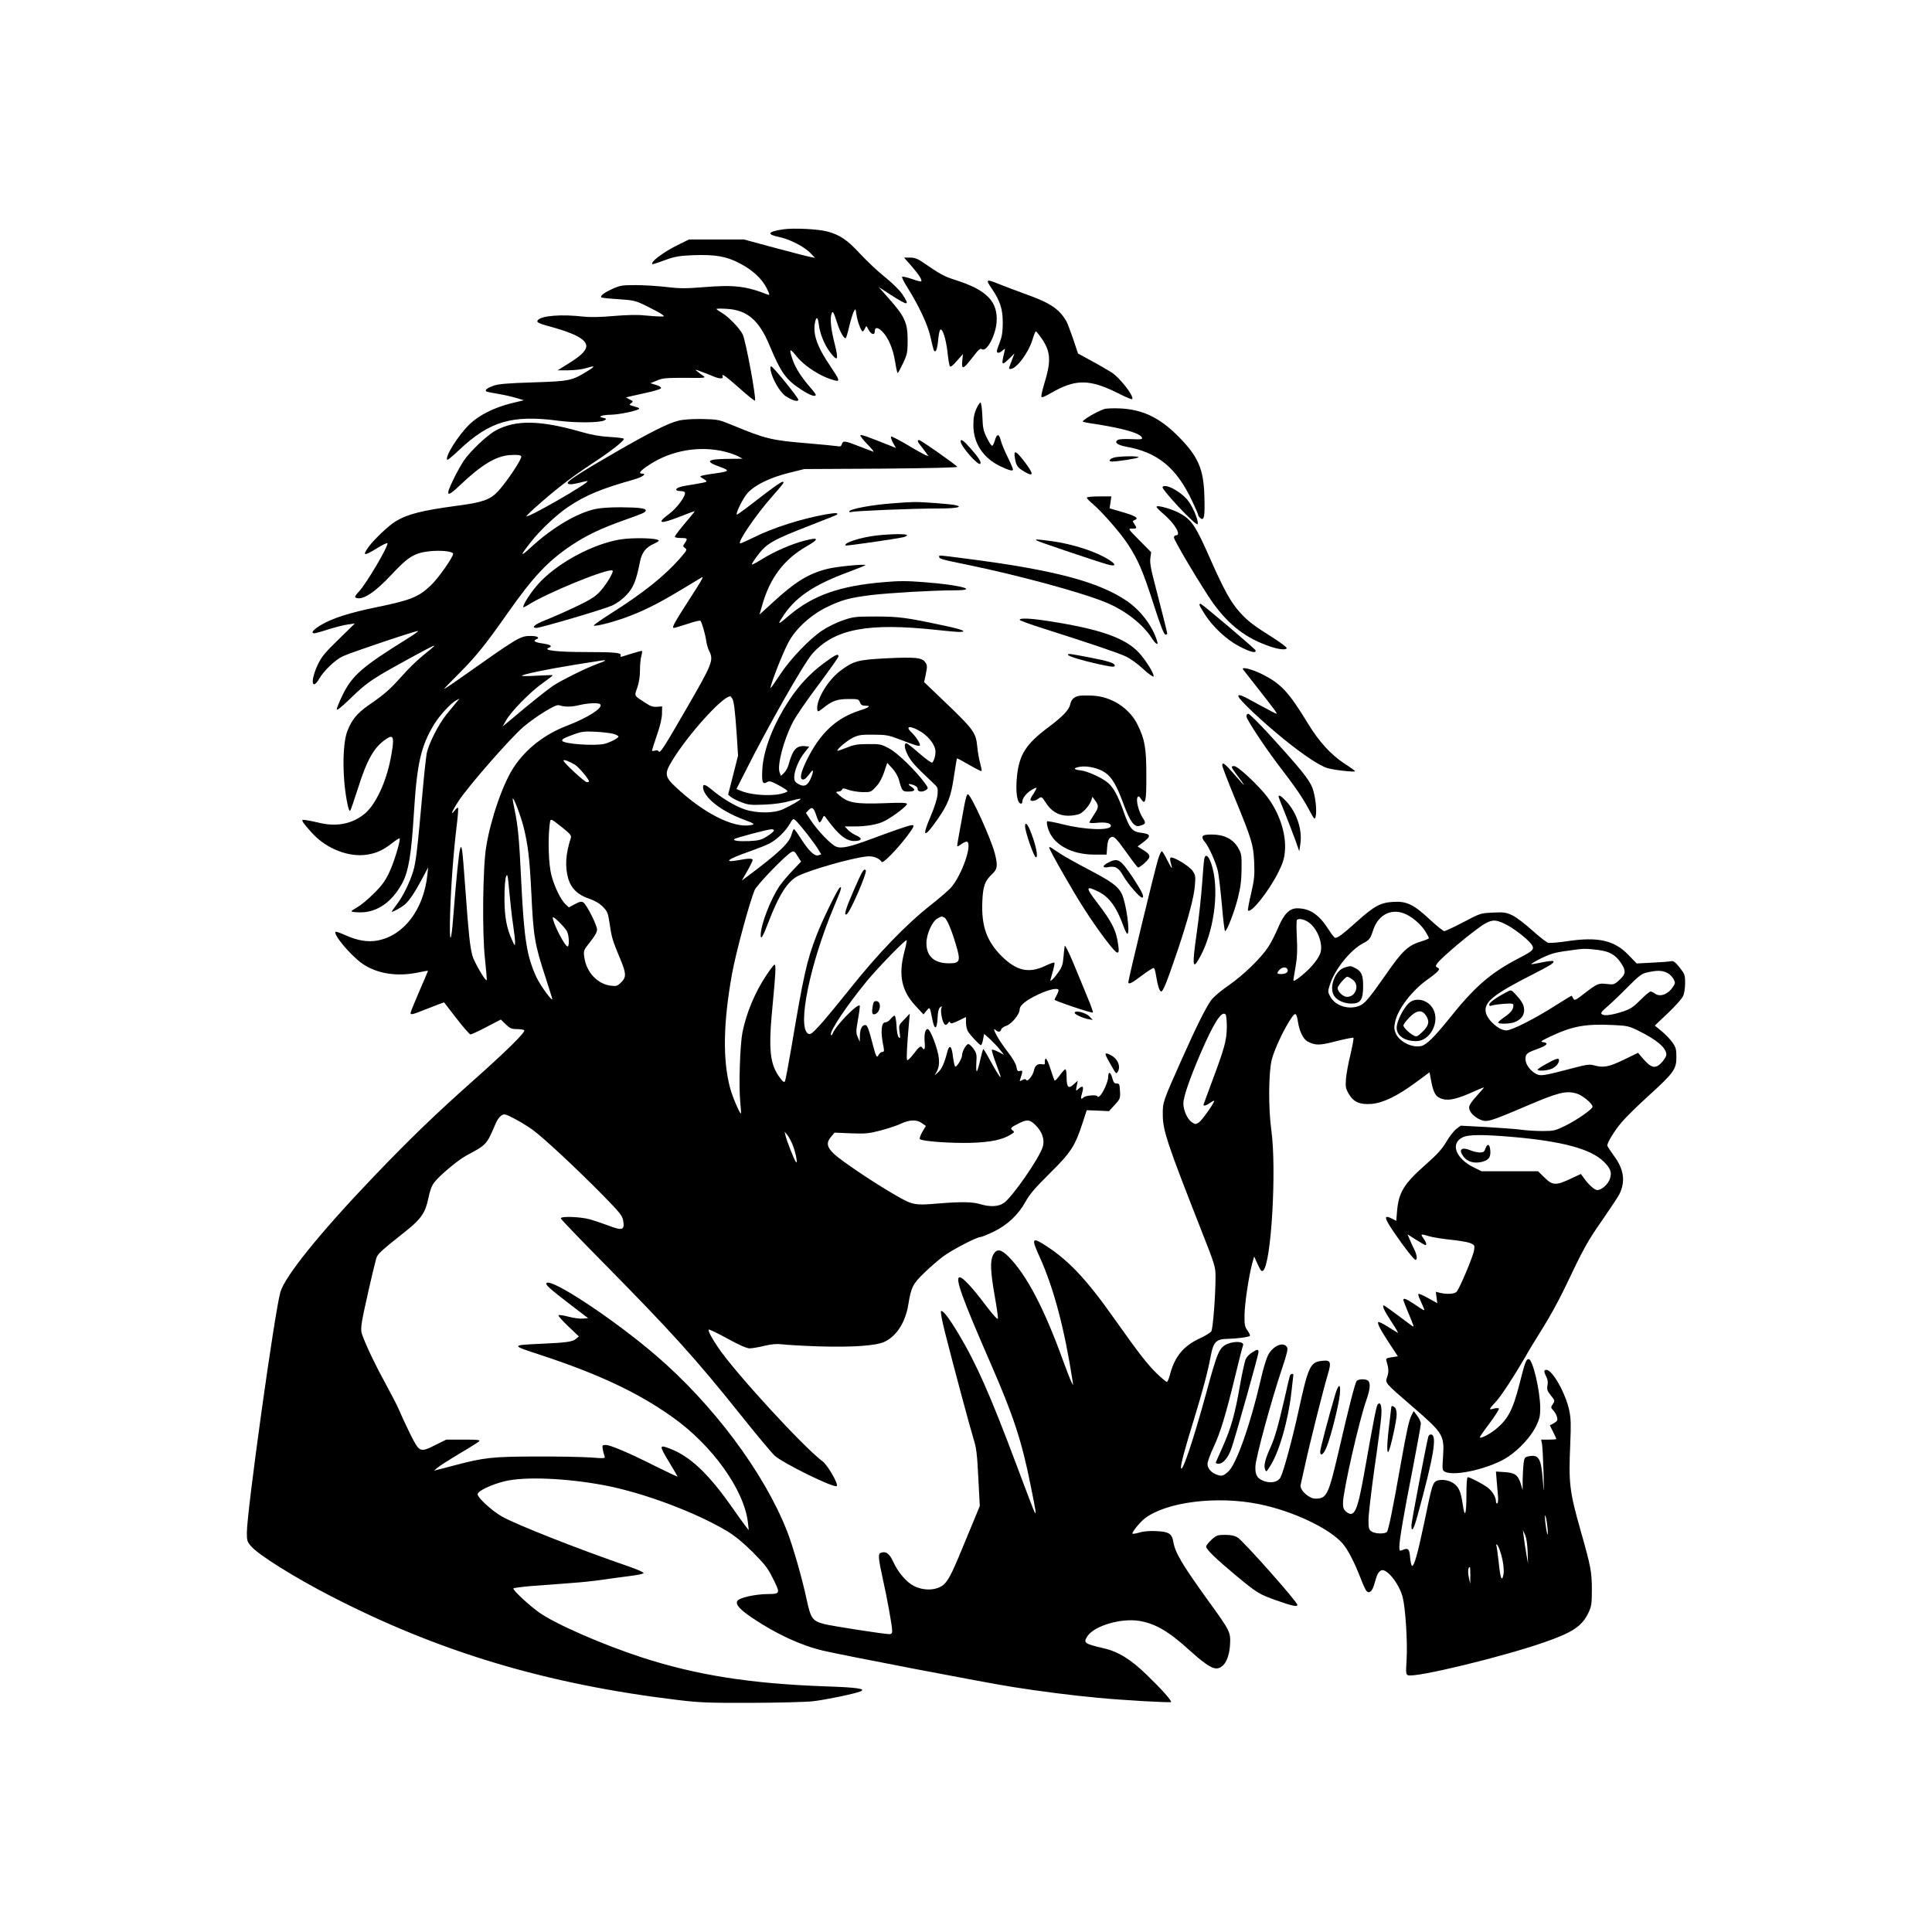 <?xml version="1.0" encoding="UTF-8" standalone="yes"?>
<svg version="1.0" xmlns="http://www.w3.org/2000/svg" width="1080pt" height="1080pt" viewBox="0 0 1440 1440" preserveAspectRatio="xMidYMid meet">
  <g transform="translate(0,1440) scale(0.1,-0.1)" fill="#000000" stroke="none">
    <path d="M5840 12691 c-119 -17 -130 -38 -31 -58 77 -16 187 -72 232 -120 l34
-35 -35 7 c-19 3 -138 34 -265 68 l-230 62 -205 0 -205 0 -85 -42 c-89 -44
-180 -108 -188 -132 -5 -16 -3 -15 108 25 61 22 98 28 195 32 163 6 249 -8
347 -60 96 -49 167 -115 203 -187 23 -47 24 -53 8 -47 -162 64 -252 74 -475
56 -136 -11 -179 -11 -282 1 -66 8 -170 14 -231 14 -100 0 -116 -3 -172 -29
-63 -29 -91 -51 -80 -63 4 -3 61 -9 128 -13 116 -8 125 -10 212 -53 51 -25
101 -52 112 -61 19 -15 19 -15 -15 -15 -19 0 -71 4 -114 8 -52 6 -133 4 -230
-4 -101 -9 -176 -10 -226 -5 -162 19 -313 8 -341 -26 -14 -17 2 -24 130 -59
51 -14 120 -39 152 -55 120 -61 106 -112 -61 -214 l-74 -46 79 0 c44 0 102 7
129 15 72 22 77 18 21 -17 -122 -76 -135 -79 -410 -88 -193 -6 -261 -12 -297
-25 -47 -17 -65 -31 -54 -42 3 -3 41 -11 85 -18 44 -7 106 -21 138 -31 l58
-17 -95 -23 c-128 -32 -241 -89 -311 -157 -85 -83 -186 -244 -165 -264 3 -3
43 30 89 74 226 213 394 263 740 217 131 -17 309 -15 342 3 18 11 18 12 -10
19 -26 6 -27 8 -10 15 11 4 43 8 70 8 55 1 175 25 202 40 14 7 9 11 -27 21
-40 11 -43 13 -26 25 17 13 16 14 -11 28 l-28 15 25 6 c14 3 72 16 129 29 57
12 106 27 108 34 3 7 -14 17 -37 24 l-42 13 49 20 c42 18 68 20 208 20 151 -2
159 -1 136 15 -14 9 -34 24 -45 34 -19 15 -15 15 31 -3 29 -10 69 -26 89 -35
48 -20 78 -20 70 0 -10 26 21 4 133 -95 56 -50 105 -89 108 -86 12 12 -69 451
-92 495 -23 45 -105 130 -151 157 -24 14 -44 28 -44 31 0 3 35 4 78 1 151 -9
239 -84 317 -271 86 -205 122 -256 234 -329 67 -44 111 -60 111 -40 0 4 -19
30 -43 57 -65 75 -107 141 -128 201 -29 82 -24 93 18 40 66 -85 190 -165 298
-192 37 -9 32 6 -35 105 -99 145 -132 239 -116 325 10 50 22 45 29 -12 8 -68
42 -153 83 -206 58 -76 66 -62 35 62 -26 102 -34 174 -26 213 9 40 17 30 44
-56 22 -70 54 -125 66 -114 3 4 15 43 25 88 11 45 26 94 33 108 14 25 14 25
20 -20 7 -50 35 -127 47 -127 4 0 11 10 17 22 10 23 10 22 27 -10 18 -35 46
-43 46 -13 0 34 21 34 55 1 45 -44 81 -128 97 -227 7 -46 15 -83 19 -83 3 0
21 33 40 73 31 66 34 80 34 172 0 128 -21 175 -134 303 l-82 93 94 -61 c128
-82 141 -81 82 8 -21 30 -74 83 -128 126 -51 40 -133 118 -184 172 -98 107
-152 143 -248 169 -70 18 -248 27 -325 16z"/>
    <path d="M6793 12418 c57 -66 82 -106 73 -115 -3 -3 -35 5 -70 18 -36 12 -69
20 -72 16 -4 -4 15 -42 42 -84 82 -131 149 -274 168 -359 26 -113 26 -116 39
-111 7 2 15 35 19 76 3 40 10 77 16 83 16 16 43 -68 54 -166 5 -50 13 -97 17
-104 6 -10 20 0 53 38 l45 51 -5 -52 c-6 -68 7 -63 78 29 42 55 57 68 67 60
34 -28 103 98 111 200 11 155 -73 241 -310 316 -82 26 -112 43 -237 129 -42
29 -63 37 -98 37 l-45 0 55 -62z"/>
    <path d="M7394 12246 c61 -90 81 -152 80 -256 0 -62 -6 -100 -22 -140 -12 -30
-22 -61 -22 -67 0 -18 20 -16 43 5 19 17 20 16 13 -12 -24 -100 -21 -104 37
-48 l38 37 -20 -53 c-24 -61 -24 -62 -10 -62 45 0 135 120 165 220 10 33 21
60 25 60 4 0 25 -27 48 -60 62 -94 66 -163 15 -328 -14 -46 -24 -90 -22 -98 2
-10 22 -2 72 27 182 105 286 105 500 -2 54 -28 101 -47 104 -44 19 18 -90 159
-154 200 -26 16 -92 55 -148 85 l-101 55 -35 105 c-20 58 -42 116 -49 130 -52
94 -120 141 -296 204 -71 26 -163 60 -202 76 -105 43 -110 41 -59 -34z"/>
    <path d="M5744 11639 c13 -66 69 -162 111 -191 49 -33 95 -46 95 -27 0 16
-184 242 -201 248 -7 2 -9 -8 -5 -30z"/>
    <path d="M7277 11353 c-16 -36 -22 -67 -22 -123 0 -133 73 -244 200 -305 69
-32 95 -39 95 -24 0 7 -18 49 -40 93 -22 45 -45 100 -51 124 -12 51 -30 51
-44 -2 -6 -20 -15 -38 -20 -38 -6 -1 -23 25 -39 58 -26 51 -31 73 -34 162 -2
56 -9 102 -14 102 -5 0 -19 -21 -31 -47z"/>
    <path d="M8230 11351 c-57 -19 -170 -86 -159 -94 2 -2 40 -10 84 -16 212 -33
337 -68 355 -100 8 -16 1 -17 -78 -14 -48 2 -93 0 -101 -6 -28 -19 -3 -38 66
-51 234 -43 372 -157 488 -403 25 -52 45 -99 45 -104 0 -6 7 -16 16 -24 29
-24 35 9 31 156 -5 210 -46 303 -197 455 -138 138 -266 199 -435 206 -49 2
-101 0 -115 -5z"/>
    <path d="M5055 11264 c-74 -18 -210 -86 -475 -239 -229 -132 -342 -204 -348
-222 -5 -17 29 -16 96 1 28 8 52 12 52 10 0 -20 -443 -274 -456 -262 -2 2 27
31 64 64 149 133 264 222 412 320 147 96 250 176 250 193 0 5 -46 11 -102 14
-72 4 -137 15 -213 37 -309 89 -490 92 -639 12 -65 -35 -187 -151 -238 -224
-21 -32 -57 -95 -78 -140 -63 -130 -52 -140 48 -45 160 152 265 216 369 225
34 2 69 2 78 -2 14 -5 14 -9 -1 -38 -30 -59 -117 -182 -162 -230 -59 -63 -116
-83 -309 -108 -262 -35 -369 -63 -458 -118 -50 -31 -158 -134 -196 -186 -52
-71 -37 -73 63 -11 40 25 74 41 76 36 7 -22 -154 -296 -211 -358 -32 -35 -36
-44 -23 -49 50 -19 140 40 266 175 120 129 169 160 279 172 82 9 172 1 178
-17 6 -19 -111 -187 -169 -240 -89 -84 -149 -108 -403 -160 -203 -42 -328 -82
-412 -132 -58 -34 -80 -62 -50 -62 7 0 56 13 107 30 52 16 118 33 145 36 l50
7 -122 -119 c-102 -99 -127 -130 -154 -187 -37 -79 -49 -147 -27 -147 8 0 25
18 37 41 34 59 120 142 177 168 62 29 554 194 560 188 3 -3 -34 -29 -81 -58
-338 -210 -410 -273 -483 -422 -23 -48 -42 -94 -42 -104 0 -10 32 14 88 68
101 99 142 131 235 188 78 48 363 203 392 215 23 8 24 9 -75 -72 -41 -33 -113
-103 -158 -155 -87 -97 -125 -131 -250 -217 -81 -57 -121 -106 -153 -189 -39
-99 -38 -366 2 -549 6 -30 14 -50 19 -45 4 4 28 75 55 158 71 226 123 317 215
378 56 38 62 10 31 -150 -33 -171 -109 -334 -187 -403 -89 -77 -206 -104 -334
-75 -41 10 -90 20 -108 22 -32 5 -33 4 -23 -16 7 -11 39 -50 73 -86 105 -113
270 -176 404 -155 71 11 120 34 187 86 31 25 57 40 57 34 0 -37 -47 -187 -80
-255 -30 -63 -56 -98 -116 -157 -42 -42 -97 -87 -121 -100 -23 -13 -43 -26
-43 -30 0 -5 31 -8 68 -8 125 0 236 79 311 219 47 90 67 213 86 521 23 372 52
498 151 662 40 65 124 157 164 178 l25 13 -25 -30 c-14 -17 -47 -57 -73 -89
-59 -73 -134 -221 -147 -292 -5 -29 -19 -155 -30 -280 -39 -437 -50 -530 -71
-598 -27 -86 -76 -186 -123 -247 -20 -26 -36 -49 -36 -52 0 -8 71 31 96 52 34
29 75 90 127 187 l48 91 -6 -59 c-28 -254 -173 -446 -366 -485 -73 -15 -152
-3 -243 38 -38 17 -71 29 -75 26 -18 -19 104 -166 192 -232 110 -80 265 -106
430 -70 37 8 67 13 67 11 0 -2 -29 -71 -65 -153 -36 -83 -65 -155 -65 -161 0
-15 13 -13 97 21 43 17 95 37 116 45 l37 13 92 -119 c51 -66 98 -120 105 -120
7 0 61 25 120 56 l106 55 36 -35 c31 -30 44 -36 81 -36 25 0 51 -4 57 -8 16
-10 -129 -153 -382 -378 -277 -246 -470 -432 -737 -711 -400 -418 -664 -745
-698 -863 -43 -149 -250 -1635 -250 -1795 0 -58 3 -68 33 -101 55 -64 324
-232 592 -370 808 -417 1608 -657 2590 -775 157 -19 227 -22 545 -21 201 1
408 6 460 12 94 11 299 53 349 72 55 20 -12 31 -258 39 -556 20 -957 83 -1365
215 -297 97 -645 249 -768 336 -77 55 -200 170 -191 179 4 4 71 13 148 19 77
5 203 15 280 21 77 5 187 17 245 26 58 8 147 21 199 27 52 6 96 16 98 21 2 6
-48 28 -109 49 -383 132 -834 310 -945 372 -74 41 -183 141 -183 167 0 24 103
73 203 97 149 36 457 23 740 -30 291 -55 680 -201 915 -341 61 -37 119 -85
193 -158 87 -88 113 -120 147 -190 60 -119 59 -121 -35 -122 -95 -1 -212 -27
-227 -51 -16 -26 17 -63 110 -126 178 -120 363 -206 529 -245 144 -34 1216
-240 1415 -271 202 -32 436 -62 630 -80 184 -18 541 -38 548 -32 8 8 -69 95
-180 202 -119 116 -213 174 -322 199 -146 34 -153 40 -120 91 51 76 248 135
385 113 119 -19 222 -79 377 -221 87 -79 146 -122 181 -131 63 -16 112 56 119
174 5 94 3 100 -163 329 -195 271 -246 356 -260 440 -10 59 -34 74 -125 78
-50 3 -97 -1 -129 -11 -28 -8 -51 -11 -51 -7 0 15 58 86 93 113 161 123 538
170 852 106 249 -50 523 -180 621 -292 41 -48 86 -134 134 -257 18 -47 38 -91
45 -98 21 -23 45 -2 60 57 19 66 26 81 47 95 39 24 135 -93 163 -199 21 -83
37 -338 29 -467 -6 -95 -5 -108 10 -114 54 -21 710 138 1021 247 211 74 279
120 327 224 20 43 23 66 23 170 -1 132 -7 166 -85 441 -82 290 -89 348 -76
644 6 143 5 188 -8 249 -27 127 -125 301 -170 301 -20 0 -20 -13 -1 -51 11
-20 14 -41 9 -65 -5 -30 -2 -41 25 -74 31 -39 31 -40 15 -65 -16 -24 -16 -27
4 -48 11 -12 24 -34 27 -49 6 -24 3 -30 -23 -45 l-30 -17 24 -48 c13 -26 24
-50 24 -53 0 -3 -25 -5 -56 -5 l-57 0 7 -37 c3 -21 8 -117 11 -213 3 -154 3
-162 -5 -63 -13 174 -29 203 -105 189 -30 -6 -33 -10 -39 -53 -3 -25 -6 -80
-7 -122 l0 -76 -14 46 c-21 66 -44 82 -121 87 l-64 4 5 -63 c3 -35 8 -87 10
-116 3 -29 1 -55 -5 -58 -5 -3 -10 3 -10 15 0 32 -27 76 -62 103 -37 28 -132
77 -148 77 -6 0 -10 -47 -10 -127 0 -155 -12 -186 -28 -73 -14 96 -30 131 -75
159 -41 25 -109 28 -131 6 -20 -20 -28 -49 -81 -306 -49 -231 -74 -321 -90
-320 -5 0 -12 29 -15 63 -5 66 -14 74 -62 53 -15 -6 -18 -2 -18 26 0 50 32
238 100 584 33 170 60 320 60 333 0 14 -12 41 -27 60 l-26 35 -15 -29 c-20
-38 -36 -110 -83 -374 -58 -329 -90 -483 -101 -497 -15 -18 -89 -16 -116 3
-19 13 -22 24 -22 85 0 38 20 210 44 382 25 171 48 346 51 387 6 78 -4 115
-25 94 -11 -11 -25 -82 -104 -526 -49 -273 -72 -322 -130 -277 -21 17 -26 29
-26 66 0 88 122 624 176 773 26 74 30 120 12 138 -16 16 -73 15 -86 -1 -12
-14 -58 -193 -136 -531 -75 -320 -87 -346 -172 -346 -48 0 -118 65 -110 102 3
13 17 77 32 143 34 158 137 568 169 674 30 101 25 116 -43 108 -86 -10 -101
-41 -173 -371 -45 -207 -111 -451 -134 -496 -18 -35 -67 -47 -118 -31 -56 19
-72 45 -70 110 1 61 120 499 200 735 35 104 44 142 36 155 -26 42 -99 14 -138
-53 -15 -26 -39 -103 -60 -197 -76 -329 -181 -626 -241 -678 -37 -33 -49 -36
-88 -21 -39 14 -66 47 -66 79 0 15 20 71 44 122 51 107 93 245 164 539 27 113
53 213 57 222 11 28 -57 35 -114 12 -63 -26 -76 -55 -161 -369 -95 -346 -176
-589 -187 -558 -6 17 26 138 98 370 65 212 102 352 124 470 19 101 41 123 123
124 66 1 159 13 168 22 3 3 -4 21 -17 39 -21 29 -24 44 -23 118 1 82 31 285
58 386 l14 49 26 -58 c22 -48 29 -57 41 -47 60 50 101 751 61 1045 -23 164
-21 432 3 527 20 78 92 231 144 307 33 49 40 45 52 -29 11 -69 40 -127 72
-143 58 -30 88 -30 214 3 67 17 124 28 127 25 3 -3 -7 -58 -22 -123 -16 -64
-31 -147 -34 -184 -4 -59 -2 -72 21 -111 36 -61 80 -81 168 -75 87 7 195 59
334 162 l100 74 12 -63 c17 -93 35 -122 83 -136 49 -15 115 1 234 55 42 19 76
33 76 30 0 -2 -25 -31 -55 -64 -37 -40 -55 -68 -55 -85 0 -31 37 -71 85 -91
48 -20 71 -13 343 103 237 101 292 115 372 93 43 -12 120 -75 120 -99 0 -18
-118 -100 -204 -142 -74 -36 -86 -39 -167 -39 -48 0 -121 4 -161 10 -40 5
-158 14 -262 20 l-189 10 -33 -25 c-18 -14 -52 -57 -74 -96 -32 -53 -67 -93
-156 -171 -160 -142 -199 -205 -211 -345 l-6 -72 -28 14 c-67 35 -65 12 9 -97
80 -117 151 -208 163 -208 15 0 10 38 -10 78 -10 20 -26 54 -34 74 l-16 38 63
-40 c35 -22 66 -40 70 -40 12 0 6 22 -15 51 -23 33 -21 34 42 15 26 -8 97 -19
159 -26 62 -6 128 -17 148 -25 33 -14 34 -17 29 -53 -6 -44 -109 -289 -131
-311 -17 -16 -72 -19 -123 -7 l-31 8 5 -43 6 -42 -67 37 c-37 21 -70 35 -73
32 -4 -3 0 -18 7 -33 7 -16 19 -43 27 -61 16 -38 19 -39 -69 20 -57 38 -78 46
-78 29 0 -4 14 -41 31 -82 51 -122 50 -121 36 -113 -6 4 -56 41 -109 81 -53
40 -100 73 -103 73 -16 0 1 -37 55 -120 34 -50 55 -88 48 -84 -7 4 -41 25 -76
47 -35 22 -66 37 -69 33 -9 -9 13 -52 82 -158 l64 -97 -45 -7 c-41 -6 -45 -9
-40 -28 17 -57 18 -80 6 -117 -16 -49 -26 -38 197 -231 219 -189 229 -207 219
-363 -7 -97 -6 -104 13 -114 72 -39 350 27 476 114 83 57 163 145 201 219 29
59 34 79 34 141 0 128 -56 365 -86 365 -19 0 -28 -25 -69 -187 -49 -192 -85
-261 -177 -336 -46 -38 -118 -74 -118 -59 0 4 34 53 75 107 41 55 71 103 67
107 -4 4 -23 4 -41 -2 -37 -10 -35 -6 25 60 36 40 136 193 209 320 26 47 86
146 133 220 47 74 119 205 160 290 147 309 174 358 282 512 60 87 118 175 129
195 48 96 36 187 -40 289 -27 37 -49 71 -49 76 0 23 55 112 105 171 30 36 121
126 203 200 188 171 207 198 207 288 0 59 -4 73 -30 110 -17 24 -53 61 -81 84
l-50 41 97 92 c53 50 104 107 113 126 10 20 16 60 16 99 0 60 -3 68 -41 116
-31 39 -46 50 -62 47 -12 -3 -75 -8 -140 -11 l-118 -6 -62 64 c-105 109 -226
136 -455 102 -66 -10 -130 -15 -143 -12 -13 4 -67 46 -119 93 -55 50 -118 97
-148 112 -48 22 -64 24 -145 20 -91 -4 -94 -5 -219 -71 -71 -37 -135 -67 -143
-67 -8 0 -57 39 -107 86 -120 112 -173 138 -271 132 -97 -5 -142 -29 -276
-149 -106 -95 -139 -119 -159 -119 -6 0 -28 28 -50 63 -70 110 -139 157 -234
157 -57 0 -99 -43 -142 -146 -20 -47 -52 -111 -73 -142 -54 -83 -184 -209
-296 -287 -55 -37 -112 -86 -129 -109 -40 -55 -112 -200 -215 -431 -147 -329
-147 -329 -146 -425 0 -114 33 -214 282 -847 110 -280 111 -283 111 -365 0
-131 -19 -378 -31 -400 -6 -10 -43 -34 -83 -52 -125 -57 -192 -138 -227 -277
-7 -27 -17 -49 -22 -49 -5 0 -38 28 -74 62 -70 68 -137 154 -313 403 -216 307
-353 451 -538 565 -79 48 -83 33 -24 -96 106 -233 186 -535 247 -929 l4 -30
-13 25 c-8 14 -35 84 -61 155 -141 391 -273 643 -407 778 -58 58 -89 62 -115
15 -24 -46 -21 -123 11 -306 15 -85 26 -161 24 -170 -2 -10 -36 27 -90 98 -98
131 -172 210 -194 210 -39 0 14 -148 231 -645 168 -385 230 -573 295 -897 42
-205 46 -234 31 -208 -5 8 -66 168 -136 355 -193 515 -299 755 -431 974 -72
120 -118 180 -130 168 -5 -5 9 -77 30 -160 67 -263 184 -699 211 -787 23 -72
28 -116 37 -295 l11 -210 -93 -225 c-107 -262 -133 -315 -168 -353 -48 -51
-150 -59 -232 -17 -53 27 -117 102 -150 175 -29 65 -57 86 -95 71 -21 -8 -19
-38 14 -189 34 -149 71 -358 71 -393 0 -17 -6 -24 -20 -24 -39 0 -426 60 -485
75 -89 23 -102 41 -132 181 -33 157 -104 405 -149 518 -173 436 -553 943 -979
1307 -314 269 -775 573 -811 536 -12 -11 23 -42 170 -155 l140 -107 -39 -3
c-21 -2 -69 4 -107 14 -37 10 -71 15 -75 11 -4 -4 29 -41 73 -83 l79 -75 -23
-19 c-26 -21 -67 -27 -265 -36 -219 -10 -219 -11 -1 -82 435 -143 729 -281
986 -464 298 -211 536 -544 563 -788 l6 -55 -20 25 c-11 14 -66 90 -122 170
-164 230 -295 353 -439 410 -89 35 -90 30 -10 -102 33 -54 60 -101 60 -104 0
-2 -71 32 -159 75 -202 102 -341 161 -376 161 -26 0 -27 -2 -22 -33 3 -17 9
-40 13 -50 7 -18 1 -18 -107 -10 -63 4 -247 8 -409 7 -320 -1 -382 -8 -595
-64 -60 -16 -121 -32 -135 -35 l-25 -7 24 21 c13 12 85 58 160 103 75 44 143
87 151 94 12 12 -5 14 -115 14 l-128 0 -83 -41 c-115 -57 -117 -56 -189 88
-32 65 -68 144 -81 175 -13 31 -58 118 -99 193 -71 128 -147 286 -175 366 -10
28 -10 50 -1 105 13 76 86 396 104 459 12 41 23 50 232 217 104 83 137 133
158 237 11 56 25 93 44 118 39 51 176 166 237 199 155 83 153 81 221 241 10
24 28 49 41 58 22 14 28 13 91 -19 38 -19 100 -57 139 -84 81 -58 325 -285
530 -493 124 -127 142 -149 149 -186 12 -72 -5 -78 -112 -37 -37 14 -97 34
-133 45 -72 20 -220 26 -220 8 0 -6 150 -162 333 -347 495 -503 670 -696 1003
-1112 116 -146 232 -284 255 -307 60 -57 448 -248 466 -229 14 14 -68 156
-106 184 -144 108 -651 660 -778 848 -48 70 -75 122 -71 134 2 4 64 -25 138
-66 87 -48 146 -74 167 -74 17 0 67 8 110 19 58 13 92 16 134 11 30 -4 150
-11 265 -15 255 -8 436 4 499 35 89 43 154 146 175 275 21 130 34 156 118 237
42 41 105 95 139 121 61 47 253 147 281 147 9 0 53 18 99 40 103 50 184 127
238 225 29 53 72 103 180 210 158 156 188 203 244 375 l31 95 83 -3 83 -4 42
46 c41 45 43 49 40 104 -3 51 -5 57 -25 56 -17 0 -24 8 -33 43 -13 46 -30 49
-30 5 0 -33 -40 -122 -63 -141 -10 -8 -17 -9 -17 -3 0 14 -88 8 -103 -7 -21
-21 -25 -11 -11 34 14 49 5 58 -29 28 -18 -17 -19 -17 -12 22 l8 40 -30 -27
c-39 -37 -53 -22 -53 54 0 32 -4 58 -9 58 -6 0 -24 -20 -42 -45 -18 -25 -35
-42 -38 -39 -3 3 -17 42 -31 86 -14 45 -29 79 -35 77 -5 -2 -9 -14 -7 -25 2
-18 -2 -20 -23 -16 -31 5 -51 -10 -58 -46 -8 -37 -47 -88 -57 -72 -6 9 -13 9
-30 0 -20 -11 -22 -10 -16 5 3 9 9 28 13 42 5 23 3 25 -14 21 -17 -5 -22 0
-27 30 -3 22 -28 64 -64 111 -54 69 -102 149 -102 168 0 4 5 2 12 -5 17 -17
36 -15 40 4 2 9 19 22 38 28 40 13 100 86 100 121 0 31 47 70 137 112 82 39
153 54 153 32 -1 -8 -7 -25 -15 -39 -8 -14 -14 -28 -15 -31 0 -9 280 -103 286
-96 3 3 -15 54 -40 113 -24 60 -72 174 -105 254 -33 80 -62 138 -65 130 -2 -8
-6 -45 -9 -81 -4 -53 -11 -76 -35 -111 -17 -24 -38 -51 -48 -59 -16 -13 -17
-12 -12 6 27 95 31 115 26 120 -3 3 -34 -8 -69 -25 -122 -57 -213 -36 -324 74
-112 113 -151 225 -143 409 5 114 19 152 74 203 39 36 42 63 19 153 -29 112
-179 441 -201 441 -8 0 -18 -36 -29 -97 -10 -54 -26 -141 -35 -193 -10 -52
-17 -97 -15 -98 2 -2 17 6 33 18 17 12 35 19 41 16 39 -24 -41 -251 -121 -342
-18 -20 -86 -79 -152 -131 -183 -144 -395 -364 -599 -621 -98 -122 -204 -251
-237 -285 -50 -53 -61 -60 -77 -51 -82 50 13 517 193 946 55 129 62 154 44
143 -17 -11 -130 -242 -175 -360 -71 -184 -95 -291 -185 -825 -23 -135 -45
-251 -49 -259 -6 -10 -15 -5 -34 21 -80 104 -91 211 -58 549 22 230 26 299 14
299 -5 0 -32 -36 -61 -79 -85 -128 -149 -281 -178 -426 -18 -91 -28 -395 -17
-512 5 -51 8 -93 6 -93 -10 0 -66 131 -82 194 -55 211 -50 482 15 846 28 156
130 533 169 626 15 37 231 261 274 283 18 10 24 7 46 -30 l26 -41 -63 -66
c-35 -37 -79 -89 -97 -115 -68 -100 -141 -290 -141 -367 0 -38 16 -13 54 87
82 215 148 318 228 356 102 48 387 129 504 143 50 6 93 -9 117 -41 9 -12 113
94 186 190 53 71 60 85 38 85 -16 0 -142 -43 -302 -103 -161 -60 -224 -74
-264 -57 -37 15 -138 120 -188 196 l-36 55 20 21 c27 27 38 19 58 -42 9 -28
20 -50 24 -50 4 0 13 12 20 27 12 27 13 27 27 8 98 -135 157 -180 225 -173 46
4 46 21 1 41 -21 9 -49 28 -62 42 l-23 25 69 0 c94 0 179 15 228 41 62 32 166
111 166 126 0 10 -35 12 -177 6 -202 -7 -261 3 -323 56 -32 28 -33 30 -12 31
12 0 25 6 28 14 5 13 11 12 47 -1 23 -8 70 -16 105 -17 62 -1 64 0 101 40 25
26 46 64 61 109 l23 69 38 -41 c21 -23 42 -59 49 -84 23 -85 26 -89 69 -89 50
0 59 13 25 35 -33 21 -26 28 14 14 21 -7 32 -18 32 -30 0 -22 36 -26 64 -6 16
12 15 15 -12 52 -67 92 -201 222 -264 256 -60 32 -68 34 -158 33 -79 0 -106
-5 -160 -27 -35 -14 -66 -25 -68 -23 -8 9 70 75 114 97 43 21 63 24 154 23 93
0 114 -4 190 -33 125 -48 149 -55 156 -48 8 8 -28 66 -60 96 -52 49 -17 56 60
12 55 -32 101 -85 114 -132 8 -29 -3 -83 -21 -103 -4 -5 -47 25 -96 68 -48 42
-91 76 -96 76 -20 0 -17 -36 9 -87 26 -51 54 -82 186 -206 39 -36 40 -39 36
-90 -3 -32 -23 -95 -53 -165 -67 -157 -47 -163 55 -16 78 113 98 166 120 315
11 72 21 134 23 136 2 2 43 -20 91 -48 48 -28 90 -49 92 -46 3 3 -2 28 -10 57
-8 28 -18 85 -22 126 -9 101 -29 129 -231 322 l-165 158 13 61 c11 54 11 64
-4 86 -24 36 -76 41 -296 30 -208 -11 -239 -19 -339 -94 -93 -71 -181 -219
-170 -288 3 -19 6 -18 48 15 64 51 102 64 186 64 70 0 75 -1 84 -25 7 -20 17
-25 42 -25 42 0 27 -13 -42 -35 -176 -56 -295 -167 -395 -367 -46 -93 -58
-148 -30 -148 15 0 27 12 59 55 22 29 20 0 -3 -52 -23 -50 -50 -61 -91 -36
-24 13 -30 24 -30 50 0 48 35 132 76 183 l36 45 -27 3 c-66 8 -95 -22 -125
-130 -6 -26 -23 -57 -36 -69 l-23 -22 -10 26 c-20 52 31 245 100 377 21 41
106 165 189 275 82 110 150 206 150 213 0 24 -26 11 -112 -53 -102 -77 -180
-160 -253 -270 -120 -181 -195 -373 -203 -521 -5 -96 2 -114 36 -93 15 9 28 6
68 -14 27 -14 58 -32 69 -40 20 -15 20 -16 -7 -26 -74 -28 -240 -21 -324 14
l-35 14 60 118 c171 342 444 822 507 892 166 184 412 231 924 176 74 -8 150
-15 168 -15 70 0 25 19 -115 48 -281 60 -330 66 -503 67 -156 0 -170 -2 -248
-29 -46 -15 -116 -50 -156 -77 -94 -63 -237 -213 -311 -326 -32 -48 -62 -92
-67 -98 -25 -28 76 237 128 336 53 101 165 204 285 263 112 55 174 71 334 91
137 16 460 35 614 35 199 0 53 40 -222 61 -124 10 -189 10 -300 0 -326 -27
-526 -98 -701 -245 -84 -72 -92 -75 -60 -25 95 153 230 246 494 344 69 26 127
49 130 52 11 12 -214 -9 -283 -27 -142 -36 -238 -95 -409 -252 l-97 -89 21 73
c57 201 163 341 332 437 95 55 90 69 -15 42 -100 -26 -224 -80 -315 -136 -41
-26 -77 -45 -80 -42 -2 2 16 32 42 66 68 91 114 117 398 227 103 40 191 75
194 78 14 14 -10 15 -84 2 -183 -33 -393 -100 -537 -172 -49 -24 -93 -44 -99
-44 -29 0 120 218 242 355 44 49 80 93 80 97 0 22 -31 1 -280 -191 -36 -27
-66 -48 -68 -47 -10 10 45 121 79 160 54 61 171 118 315 153 l109 27 573 3
c356 3 570 8 567 14 -10 15 -271 199 -284 199 -16 0 -13 -11 10 -40 11 -14 29
-37 40 -53 l20 -27 -25 9 c-13 6 -75 40 -136 77 -61 36 -114 63 -118 60 -4 -4
3 -25 14 -46 l22 -39 -52 21 c-174 69 -207 80 -213 74 -4 -3 20 -34 53 -68 32
-33 52 -58 44 -55 -8 3 -56 21 -107 41 -107 42 -119 43 -128 16 -5 -17 -13
-20 -38 -15 -18 3 -115 12 -217 21 -270 22 -314 33 -560 135 -102 42 -109 43
-225 46 -81 1 -140 -3 -180 -13z m350 -231 c32 -8 75 -23 95 -33 l35 -19 -100
-1 c-165 -1 -186 -18 -71 -59 82 -29 75 -35 -52 -52 -51 -7 -92 -16 -92 -19 0
-4 11 -13 25 -20 13 -7 22 -16 20 -20 -2 -4 -44 -12 -92 -20 -98 -14 -133 -25
-133 -40 0 -5 13 -10 29 -10 17 0 32 -4 35 -9 13 -21 -57 -117 -115 -160 -100
-74 -73 -81 80 -21 56 22 105 40 108 40 3 0 -15 -23 -39 -51 -68 -80 -108
-131 -108 -140 0 -5 20 -9 45 -9 49 0 53 -4 29 -38 -15 -22 -15 -24 2 -37 17
-12 14 -17 -39 -78 -115 -131 -272 -256 -510 -407 -74 -47 -133 -88 -131 -92
6 -9 114 17 219 53 132 46 251 104 425 209 85 51 159 95 163 98 14 7 -9 -33
-103 -178 -108 -168 -125 -200 -107 -200 7 0 53 14 102 30 49 17 92 27 96 23
10 -12 37 -103 43 -152 4 -24 13 -56 21 -72 36 -68 25 -96 -165 -424 -173
-300 -200 -341 -210 -326 -4 8 -16 11 -29 6 -11 -3 -21 -3 -21 1 0 5 16 56 36
114 24 67 37 125 38 160 l1 55 -38 -3 c-29 -2 -50 4 -85 28 -89 58 -85 49 -62
115 13 37 20 84 20 129 0 39 4 87 10 105 5 19 8 37 5 39 -2 2 -34 -6 -72 -18
-37 -12 -73 -23 -80 -25 -7 -2 -10 2 -7 9 8 21 -42 26 -263 26 -210 0 -323 13
-272 32 31 12 12 24 -53 33 -50 7 -68 19 -43 29 33 12 12 26 -38 26 -80 0 -88
-5 -534 -320 -62 -44 -113 -77 -113 -75 0 3 51 55 113 117 126 127 194 211
357 443 195 278 304 393 480 511 115 76 220 126 395 188 144 51 156 57 158 71
2 16 -49 23 -188 24 -84 0 -152 -5 -193 -14 -139 -33 -315 -138 -472 -282 -88
-81 -88 -70 1 42 67 86 192 202 274 257 132 88 248 136 494 205 59 17 94 43
57 43 -32 0 -14 22 57 68 163 106 373 142 562 95z m-895 -1557 c0 -2 -28 -14
-62 -26 -80 -29 -269 -123 -328 -163 -45 -31 -172 -132 -304 -244 l-70 -58 25
44 c36 66 183 216 272 278 42 30 77 57 77 60 0 2 -52 1 -115 -3 -63 -4 -115
-4 -115 -1 0 10 183 48 392 82 225 36 228 37 228 31z m948 -283 c13 -25 20
-84 33 -267 l10 -158 -37 -146 -37 -145 22 -18 c12 -10 48 -28 79 -39 50 -20
71 -21 172 -17 73 3 142 13 189 27 40 11 76 19 78 16 6 -5 -66 -48 -132 -78
-70 -31 -194 -31 -287 0 -71 25 -163 80 -239 143 -50 42 -69 48 -69 24 0 -74
129 -178 299 -242 86 -32 92 -37 56 -43 -129 -24 -355 91 -562 287 -77 72 -81
98 -27 187 117 195 376 483 436 486 4 0 11 -8 16 -17z m-983 -44 c18 -27 -95
-99 -249 -158 -167 -64 -304 -171 -395 -307 -81 -121 -173 -385 -207 -594 -26
-153 -31 -649 -9 -840 9 -83 15 -154 12 -156 -9 -9 -95 140 -106 183 -18 65
-29 170 -51 478 -11 159 -23 300 -27 314 -6 24 -6 24 -14 3 -8 -22 -30 -236
-50 -497 -17 -225 -31 -216 -24 15 6 204 25 461 50 664 8 66 12 122 9 125 -3
3 -14 -5 -24 -19 -39 -50 -19 -1 29 71 74 113 387 470 483 552 94 79 240 169
263 161 44 -14 93 -14 150 0 72 17 151 20 160 5z m98 -219 c20 -6 37 -15 37
-20 0 -11 -64 -44 -104 -54 -75 -18 -316 0 -316 24 0 12 14 20 89 47 58 21 78
23 161 19 52 -3 112 -10 133 -16z m-286 -231 c28 -18 103 -107 103 -123 0 -3
-7 -6 -16 -6 -16 0 -174 146 -174 161 0 11 45 -6 87 -32z m-383 -469 c32 -133
43 -224 56 -480 16 -334 24 -383 106 -635 25 -77 47 -147 49 -155 13 -43 -83
86 -116 155 -72 154 -93 283 -114 715 -15 319 -24 414 -50 537 -8 37 -14 73
-14 78 2 28 60 -123 83 -215z m295 -4 c50 -41 61 -54 56 -70 -40 -124 -45
-217 -19 -307 22 -72 72 -120 157 -148 43 -15 75 -34 101 -60 34 -35 38 -45
51 -132 14 -98 20 -117 79 -259 44 -106 45 -132 6 -172 -28 -27 -36 -30 -76
-25 -100 11 -185 102 -199 213 -7 49 -6 51 44 114 34 42 51 73 51 91 0 34 -78
188 -103 203 -13 9 -27 6 -62 -13 l-45 -24 -24 22 c-37 35 -84 132 -106 217
-21 80 -27 259 -14 371 8 59 -2 61 103 -21z m1817 -42 c35 -45 73 -98 84 -117
l21 -35 -22 -7 c-28 -9 -71 33 -130 125 -24 38 -47 70 -51 70 -4 0 -12 -17
-18 -39 -17 -65 -95 -138 -333 -316 l-38 -28 41 71 c22 39 40 76 40 82 0 13
-31 13 -104 -1 -123 -22 -84 8 87 67 56 20 119 45 140 56 54 27 121 91 152
145 26 44 27 44 47 26 11 -10 49 -55 84 -99z m-248 24 c-3 -7 -26 -26 -53 -43
-42 -26 -60 -30 -132 -34 -80 -3 -122 3 -110 15 9 9 248 72 275 73 15 1 22 -4
20 -11z m-1944 -699 c9 -59 16 -119 15 -135 -1 -27 -2 -26 -21 16 -42 91 -58
176 -58 316 0 79 5 144 12 161 10 25 13 11 24 -112 7 -77 19 -188 28 -246z
m6661 74 c53 -27 107 -76 137 -122 15 -25 28 -48 28 -53 0 -4 -22 -14 -49 -22
-105 -31 -146 -68 -276 -256 -119 -170 -153 -210 -191 -226 -80 -33 -181 -2
-219 68 -19 35 -19 38 -2 91 36 113 154 259 248 307 45 24 53 33 74 98 39 120
145 168 250 115z m-6259 -125 c15 -29 19 -104 6 -112 -17 -10 -112 174 -112
216 0 16 88 -70 106 -104z m2814 102 c17 -9 51 -87 83 -195 39 -129 34 -145
-50 -145 -109 0 -168 52 -168 150 0 68 43 163 83 185 33 17 29 17 52 5z m2707
-30 c63 -38 111 -145 98 -219 -7 -44 -66 -120 -140 -180 -46 -38 -65 -48 -65
-36 0 3 7 47 16 97 12 70 15 124 10 219 -4 69 -3 128 0 132 13 13 49 7 81 -13z
m1469 -16 c60 -28 162 -106 196 -149 29 -38 19 -50 -88 -105 -216 -112 -331
-212 -529 -460 -103 -128 -162 -186 -200 -196 -68 -17 -165 31 -192 94 -13 30
-13 45 -4 89 22 95 124 228 236 309 34 23 69 52 79 62 16 19 16 21 0 30 -15 8
-15 12 -2 31 33 47 290 261 360 299 53 28 77 28 144 -4z m-4476 -210 c-45
-172 -20 -290 83 -400 l60 -65 22 27 c26 32 25 33 45 -69 16 -78 34 -70 38 15
2 46 8 70 19 80 14 11 15 10 9 -8 -8 -26 8 -102 24 -118 8 -8 15 -6 25 7 9 13
14 15 17 5 4 -10 19 -6 61 14 l57 28 0 -43 c0 -23 7 -54 16 -67 22 -33 86
-100 95 -100 5 0 12 19 16 42 l8 42 43 -38 c23 -22 57 -57 74 -78 l31 -40 -42
22 c-24 12 -45 19 -48 16 -3 -3 9 -45 27 -93 18 -49 35 -95 37 -103 9 -30 -29
26 -75 113 -26 48 -49 87 -53 87 -3 0 -13 -36 -23 -80 -9 -43 -21 -82 -25 -84
-5 -3 -6 25 -4 62 4 59 2 71 -19 102 -13 19 -31 36 -39 38 -16 3 -49 -55 -49
-86 0 -21 -36 -82 -49 -82 -5 0 -13 32 -18 72 -9 84 -27 98 -43 36 -20 -79
-40 -125 -67 -149 l-26 -24 18 34 c12 25 16 50 13 90 -6 68 -63 221 -84 221
-19 0 -27 -41 -22 -101 5 -46 -3 -62 -17 -39 -12 19 -24 10 -66 -46 -23 -30
-45 -51 -48 -45 -6 9 -1 111 14 276 l6 70 -41 -43 c-41 -42 -42 -44 -35 -95 6
-43 5 -50 -6 -39 -8 7 -15 43 -17 87 -2 41 -9 75 -14 75 -6 0 -19 -11 -30 -25
-11 -14 -28 -25 -39 -25 -32 0 -37 -74 -13 -187 5 -26 3 -33 -9 -33 -9 0 -21
-10 -28 -22 -15 -28 -19 -20 -54 115 -23 86 -32 107 -46 107 -25 0 -39 -30
-40 -82 l-1 -43 -15 35 c-14 32 -13 44 2 133 10 54 15 100 13 102 -17 17 -178
-148 -200 -205 -6 -15 -12 -20 -15 -12 -10 26 123 224 270 402 90 108 291 314
295 302 1 -5 -6 -45 -18 -88z m5169 16 c87 -11 130 -35 171 -95 41 -59 39 -85
-10 -129 -38 -35 -43 -36 -94 -30 -62 7 -70 4 -169 -72 -64 -50 -72 -53 -80
-37 -6 10 -11 19 -12 21 -2 2 -54 -30 -116 -69 -159 -102 -331 -189 -372 -189
-53 0 -137 73 -152 131 -19 77 52 136 350 287 135 69 163 87 152 98 -4 4 -42
0 -84 -9 -42 -9 -78 -15 -80 -13 -3 2 31 22 75 44 59 29 101 42 163 51 46 6
95 13 109 15 46 6 74 5 149 -4z m-2312 -146 c7 -20 -13 -34 -49 -34 -32 0 -34
6 -11 32 20 22 52 23 60 2z m2841 -32 c13 -8 29 -27 37 -42 12 -23 12 -30 -5
-54 -37 -58 -97 -80 -136 -51 -10 8 -25 15 -32 15 -7 0 -40 -28 -75 -63 -50
-51 -74 -67 -127 -85 -82 -27 -141 -36 -160 -22 -12 9 -5 19 45 62 33 29 101
94 150 144 70 71 99 95 130 103 87 22 131 20 173 -7z m-3294 -400 c-2 -99 -17
-154 -113 -410 -33 -89 -61 -165 -61 -167 0 -11 24 -4 51 16 16 11 29 17 29
14 0 -17 -92 -146 -114 -161 -24 -15 -28 -15 -52 1 -33 21 -63 88 -64 139 0
49 44 178 126 370 101 234 159 325 189 295 5 -5 9 -48 9 -97z m3067 -24 c141
-70 209 -128 209 -180 0 -10 -14 -33 -31 -53 -50 -56 -82 -49 -152 35 l-28 33
-107 -52 c-112 -54 -151 -61 -223 -41 -30 9 -57 5 -155 -21 -216 -57 -241 -61
-273 -44 -45 23 -81 72 -81 110 0 40 9 48 90 77 70 25 86 44 43 50 -25 4 -19
8 47 40 169 80 263 98 476 88 102 -5 116 -8 185 -42z m-5340 -689 l30 -21 -27
-45 c-14 -25 -22 -49 -18 -53 17 -17 233 -32 381 -28 151 5 237 23 302 65 22
14 23 17 8 28 -20 15 -14 22 50 54 59 29 80 27 123 -17 48 -48 68 -107 52
-160 -25 -84 -229 -378 -291 -419 -40 -27 -102 -30 -175 -8 -59 18 -143 19
-325 4 -162 -14 -181 -10 -305 62 -148 84 -403 255 -456 305 -58 54 -64 86
-25 132 l25 30 122 -5 c109 -4 134 -2 221 21 54 14 121 36 150 50 66 31 120
33 158 5z m-961 -167 c23 -60 38 -147 21 -121 -16 24 -68 159 -76 194 l-7 30
21 -25 c11 -14 30 -49 41 -78z m5374 63 c362 -32 573 -89 668 -182 51 -49 63
-82 48 -127 -13 -42 -62 -86 -95 -86 -21 0 -67 42 -106 98 l-16 22 -79 -37
c-108 -50 -132 -49 -192 10 l-48 47 -210 0 -211 0 -61 30 c-133 67 -173 177
-82 222 44 23 153 23 384 3z m251 -2920 c3 -39 2 -51 -3 -35 -5 14 -11 54 -15
90 -4 46 -3 56 4 35 5 -16 11 -57 14 -90z m-149 -170 l3 -90 -13 75 c-7 41
-16 98 -19 125 l-6 50 16 -35 c10 -21 17 -70 19 -125z m-203 -3 c21 -64 30
-137 22 -173 -12 -52 -23 -19 -35 101 -7 63 -15 119 -18 124 -3 5 0 6 6 2 6
-3 17 -28 25 -54z m-224 -174 l-1 -63 -10 47 c-9 44 -6 78 7 78 3 0 4 -28 4
-62z"/>
    <path d="M4621 10379 c-196 -33 -442 -162 -588 -309 -59 -59 -133 -168 -133
-195 0 -4 15 3 33 14 135 89 609 282 633 258 10 -10 -49 -108 -96 -158 -36
-38 -73 -61 -180 -112 -74 -35 -174 -79 -222 -98 -81 -31 -113 -59 -70 -59 32
0 502 139 563 166 37 17 77 46 108 79 52 54 74 110 101 248 13 67 43 106 99
132 23 10 41 21 41 25 0 20 -188 25 -289 9z"/>
    <path d="M10023 7189 c-72 -21 -120 -149 -79 -212 23 -34 74 -57 129 -57 68 0
87 29 87 129 0 85 -12 111 -60 136 -32 17 -33 17 -77 4z m58 -90 c55 -39 26
-129 -41 -129 -29 0 -70 38 -70 66 0 16 58 84 72 84 5 0 23 -9 39 -21z"/>
    <path d="M10500 6923 c-41 -39 -90 -137 -90 -182 0 -61 58 -101 146 -101 103
0 178 142 126 239 -38 70 -129 92 -182 44z m130 -95 c27 -43 19 -74 -30 -121
-35 -33 -43 -36 -62 -26 -33 17 -78 61 -78 76 0 7 19 33 43 58 56 58 97 62
127 13z"/>
    <path d="M6506 6909 c-9 -48 -7 -69 7 -69 45 0 64 92 21 98 -17 2 -23 -4 -28
-29z"/>
    <path d="M11225 7003 c-70 -36 -125 -76 -125 -90 0 -11 5 -13 18 -8 9 4 50 10
90 13 63 4 72 3 72 -12 0 -30 -20 -55 -70 -89 -28 -19 -47 -37 -43 -40 10 -11
89 -8 120 4 48 18 73 49 73 89 0 38 -15 66 -63 118 -35 37 -33 36 -72 15z"/>
    <path d="M11528 6472 c-37 -20 -68 -40 -68 -44 0 -13 69 -9 105 6 31 13 55 41
55 65 0 18 -22 12 -92 -27z"/>
    <path d="M11072 5840 c-9 -25 -16 -30 -42 -30 -17 0 -47 7 -67 15 -71 30 -96
7 -53 -48 28 -36 77 -50 131 -38 53 12 71 34 67 85 -4 49 -22 57 -36 16z"/>
    <path d="M7160 11110 c0 -35 130 -183 146 -167 11 11 -12 47 -72 115 -53 60
-74 74 -74 52z"/>
    <path d="M7564 10989 c9 -59 20 -75 72 -105 74 -44 71 -16 -12 90 -54 68 -69
72 -60 15z"/>
    <path d="M8298 10988 c-32 -11 -37 -28 -10 -28 44 0 188 23 197 31 13 12 -153
10 -187 -3z"/>
    <path d="M8665 10770 c-10 -16 247 -291 261 -277 12 12 -29 119 -67 170 -48
68 -175 138 -194 107z"/>
    <path d="M8100 10691 c0 -5 19 -26 43 -45 72 -62 208 -217 264 -303 76 -116
112 -200 193 -452 49 -153 76 -221 86 -221 8 0 14 3 14 8 0 8 -52 213 -101
402 -22 83 -29 127 -25 160 l6 44 -87 88 c-87 88 -87 88 -55 88 37 0 38 2 17
34 -14 21 -14 24 0 29 39 15 13 31 -112 67 l-73 21 7 44 6 45 -92 0 c-50 0
-91 -4 -91 -9z"/>
    <path d="M6660 10649 c-159 -11 -330 -43 -330 -61 0 -6 7 -7 17 -4 20 8 458
26 643 26 134 0 190 10 136 24 -35 9 -259 26 -316 24 -25 0 -92 -4 -150 -9z"/>
    <path d="M8620 10622 c0 -5 23 -28 51 -52 85 -72 137 -160 94 -160 -8 0 -15
-7 -15 -17 0 -21 210 -373 290 -486 120 -167 249 -266 428 -326 66 -23 122
-27 122 -11 0 6 -39 36 -87 67 -168 107 -196 128 -259 196 -68 74 -120 167
-223 400 -105 238 -134 284 -211 332 -57 36 -190 76 -190 57z"/>
    <path d="M6535 10409 c-122 -14 -252 -56 -232 -75 4 -4 362 47 430 62 15 3 27
10 27 15 0 11 -115 10 -225 -2z"/>
    <path d="M7730 10370 c16 -10 467 -162 532 -179 102 -26 11 47 -122 98 -98 38
-215 67 -320 80 -103 13 -109 13 -90 1z"/>
    <path d="M7000 10251 c0 -17 14 -20 217 -62 372 -76 854 -207 1030 -281 138
-57 270 -160 334 -259 33 -51 55 -65 43 -26 -34 111 -123 229 -227 299 -210
142 -540 230 -1186 313 -224 29 -211 28 -211 16z"/>
    <path d="M8940 9892 c0 -5 18 -37 40 -71 62 -96 164 -191 258 -239 80 -42 127
-54 120 -29 -5 13 -398 346 -410 347 -5 0 -8 -4 -8 -8z"/>
    <path d="M7600 9780 c0 -5 80 -34 178 -65 327 -104 547 -178 607 -205 36 -16
90 -54 134 -95 41 -38 77 -63 79 -57 6 19 -55 117 -108 176 -102 111 -290 177
-670 236 -137 22 -220 25 -220 10z"/>
    <path d="M7960 9520 c0 -11 98 -41 227 -70 108 -23 126 -25 121 -7 -6 16 -53
31 -178 55 -155 30 -170 32 -170 22z"/>
    <path d="M9266 9409 c6 -8 53 -68 105 -134 124 -158 152 -195 143 -195 -4 0
-65 32 -135 70 -124 69 -149 79 -149 61 0 -22 176 -188 341 -322 145 -117 265
-197 323 -214 50 -15 206 -32 206 -23 0 3 -36 29 -80 57 -100 66 -188 162
-270 296 -146 240 -202 299 -345 371 -78 38 -158 58 -139 33z"/>
    <path d="M8040 9213 c-35 -7 -57 -29 -63 -63 -9 -40 -55 -90 -161 -169 -169
-126 -219 -205 -236 -366 -12 -119 1 -205 31 -205 5 0 9 7 9 15 0 25 29 63 67
86 19 12 36 19 38 17 3 -2 -7 -21 -20 -41 -14 -20 -25 -41 -25 -46 0 -16 33
-13 56 4 27 20 28 20 59 -28 41 -65 96 -97 167 -97 33 0 72 7 88 15 32 17 74
67 85 103 l7 23 17 -23 c32 -42 32 -55 -4 -109 -19 -28 -35 -55 -35 -59 0 -5
24 -6 54 -3 64 7 106 -2 106 -22 0 -37 -189 -32 -358 11 -61 15 -114 25 -117
22 -4 -3 -2 -24 4 -45 33 -124 171 -203 351 -203 l88 0 4 56 c3 40 10 61 23
70 25 18 39 5 127 -118 38 -54 74 -100 79 -103 5 -4 28 12 51 33 49 46 47 60
-12 97 l-41 26 43 32 c59 45 56 60 -11 69 -72 8 -91 30 -136 158 -44 123 -75
179 -118 216 -45 38 -151 86 -203 92 -55 6 -57 18 -4 27 56 9 142 -11 189 -45
51 -37 84 -94 137 -238 48 -127 78 -168 116 -158 49 13 52 21 24 62 -29 45
-50 128 -38 150 7 13 12 11 26 -11 34 -51 41 -18 40 178 0 201 -11 264 -64
373 -61 126 -196 213 -338 219 -42 2 -88 1 -102 -2z"/>
    <path d="M9290 9061 c0 -22 134 -225 240 -365 127 -165 177 -239 224 -326 42
-79 45 -82 52 -56 11 44 -2 155 -25 216 -23 60 -92 145 -323 398 -76 83 -146
152 -154 152 -8 0 -14 -9 -14 -19z"/>
    <path d="M9110 8695 c0 -9 40 -114 90 -235 131 -319 142 -355 148 -487 4 -99
1 -127 -23 -233 -16 -66 -26 -123 -23 -126 23 -23 154 142 224 281 36 72 46
104 51 161 12 144 -53 320 -165 445 -84 94 -191 189 -213 189 -25 0 -24 -6 6
-47 92 -123 89 -124 -14 -5 -63 72 -81 85 -81 57z"/>
    <path d="M9530 8462 c0 -4 22 -62 49 -127 26 -66 61 -156 77 -200 l28 -80 8
54 c16 105 -26 232 -102 315 -40 43 -60 56 -60 38z"/>
    <path d="M7640 8243 c0 -41 67 -233 81 -233 20 0 -1 99 -46 208 -18 43 -35 56
-35 25z"/>
    <path d="M8963 8164 c-3 -8 4 -25 15 -37 29 -30 87 -160 100 -222 6 -27 19
-139 29 -247 9 -109 20 -198 24 -198 14 0 71 148 96 249 20 79 26 133 27 216
1 104 -1 113 -27 158 -38 64 -104 97 -195 97 -47 0 -64 -4 -69 -16z"/>
    <path d="M7820 8083 c0 -16 167 -310 252 -443 106 -167 236 -340 255 -340 12
0 14 10 8 53 -14 110 -44 172 -161 324 -84 109 -82 124 11 78 83 -40 139 -118
190 -262 11 -29 23 -53 27 -53 24 0 -9 236 -42 300 -28 55 -75 89 -248 180
-85 44 -179 97 -211 118 -31 20 -62 41 -68 45 -7 4 -13 4 -13 0z"/>
    <path d="M8631 7993 c-29 -97 -221 -892 -221 -913 0 -21 26 -8 102 50 44 33
84 58 88 55 5 -3 11 -24 15 -48 13 -81 27 -127 40 -127 14 0 41 67 122 305 77
229 123 399 129 485 6 68 4 78 -17 109 -25 37 -151 112 -165 98 -4 -4 -3 -23
3 -42 16 -51 7 -43 -27 24 -16 33 -34 62 -39 66 -6 3 -19 -25 -30 -62z"/>
    <path d="M8976 7998 c-3 -13 -10 -95 -16 -183 -6 -88 -24 -256 -41 -374 -32
-225 -30 -266 10 -200 103 168 154 448 118 647 -20 110 -59 169 -71 110z"/>
    <path d="M8257 7969 c-43 -22 -41 -41 3 -32 54 10 77 -3 115 -70 35 -59 120
-157 137 -157 21 0 1 43 -67 147 -96 142 -112 152 -188 112z"/>
    <path d="M6366 7770 c-63 -143 -80 -200 -55 -184 27 16 155 314 142 328 -15
14 -25 -2 -87 -144z"/>
    <path d="M8010 6851 c0 -12 59 -39 105 -48 l30 -5 -26 27 c-28 28 -109 48
-109 26z"/>
    <path d="M8263 6493 c57 -101 55 -100 67 -83 26 39 2 98 -50 125 -48 25 -51
18 -17 -42z"/>
    <path d="M9333 4320 c-18 -10 -39 -32 -47 -48 -8 -15 -28 -107 -45 -203 -36
-209 -66 -314 -127 -451 -25 -57 -48 -109 -51 -115 -3 -9 4 -13 19 -13 35 0
73 46 97 116 36 107 201 695 201 715 0 24 -7 24 -47 -1z"/>
    <path d="M9615 4148 c-3 -7 -21 -83 -40 -168 -49 -211 -72 -294 -106 -369 -39
-87 -51 -134 -40 -162 8 -23 10 -22 39 25 66 104 133 335 157 546 8 69 15 128
15 132 0 13 -20 9 -25 -4z"/>
    <path d="M9951 4003 c-48 -163 -111 -402 -111 -422 0 -41 27 -21 49 37 33 83
89 309 97 386 9 88 -9 87 -35 -1z"/>
    <path d="M10370 3912 c0 -4 -7 -62 -15 -127 -18 -141 -20 -229 -5 -203 15 26
60 232 60 275 0 22 -5 44 -12 51 -14 14 -28 16 -28 4z"/>
    <path d="M10646 3693 c-14 -50 -126 -635 -126 -662 0 -60 18 -30 48 82 118
431 144 587 100 595 -9 2 -19 -5 -22 -15z"/>
    <path d="M9030 2924 c-22 -20 -40 -43 -40 -52 0 -20 73 -91 221 -214 158 -131
172 -140 304 -187 113 -40 155 -49 155 -33 0 23 -401 474 -446 503 -22 13 -49
19 -93 19 -56 0 -64 -3 -101 -36z"/>
  </g>
</svg>